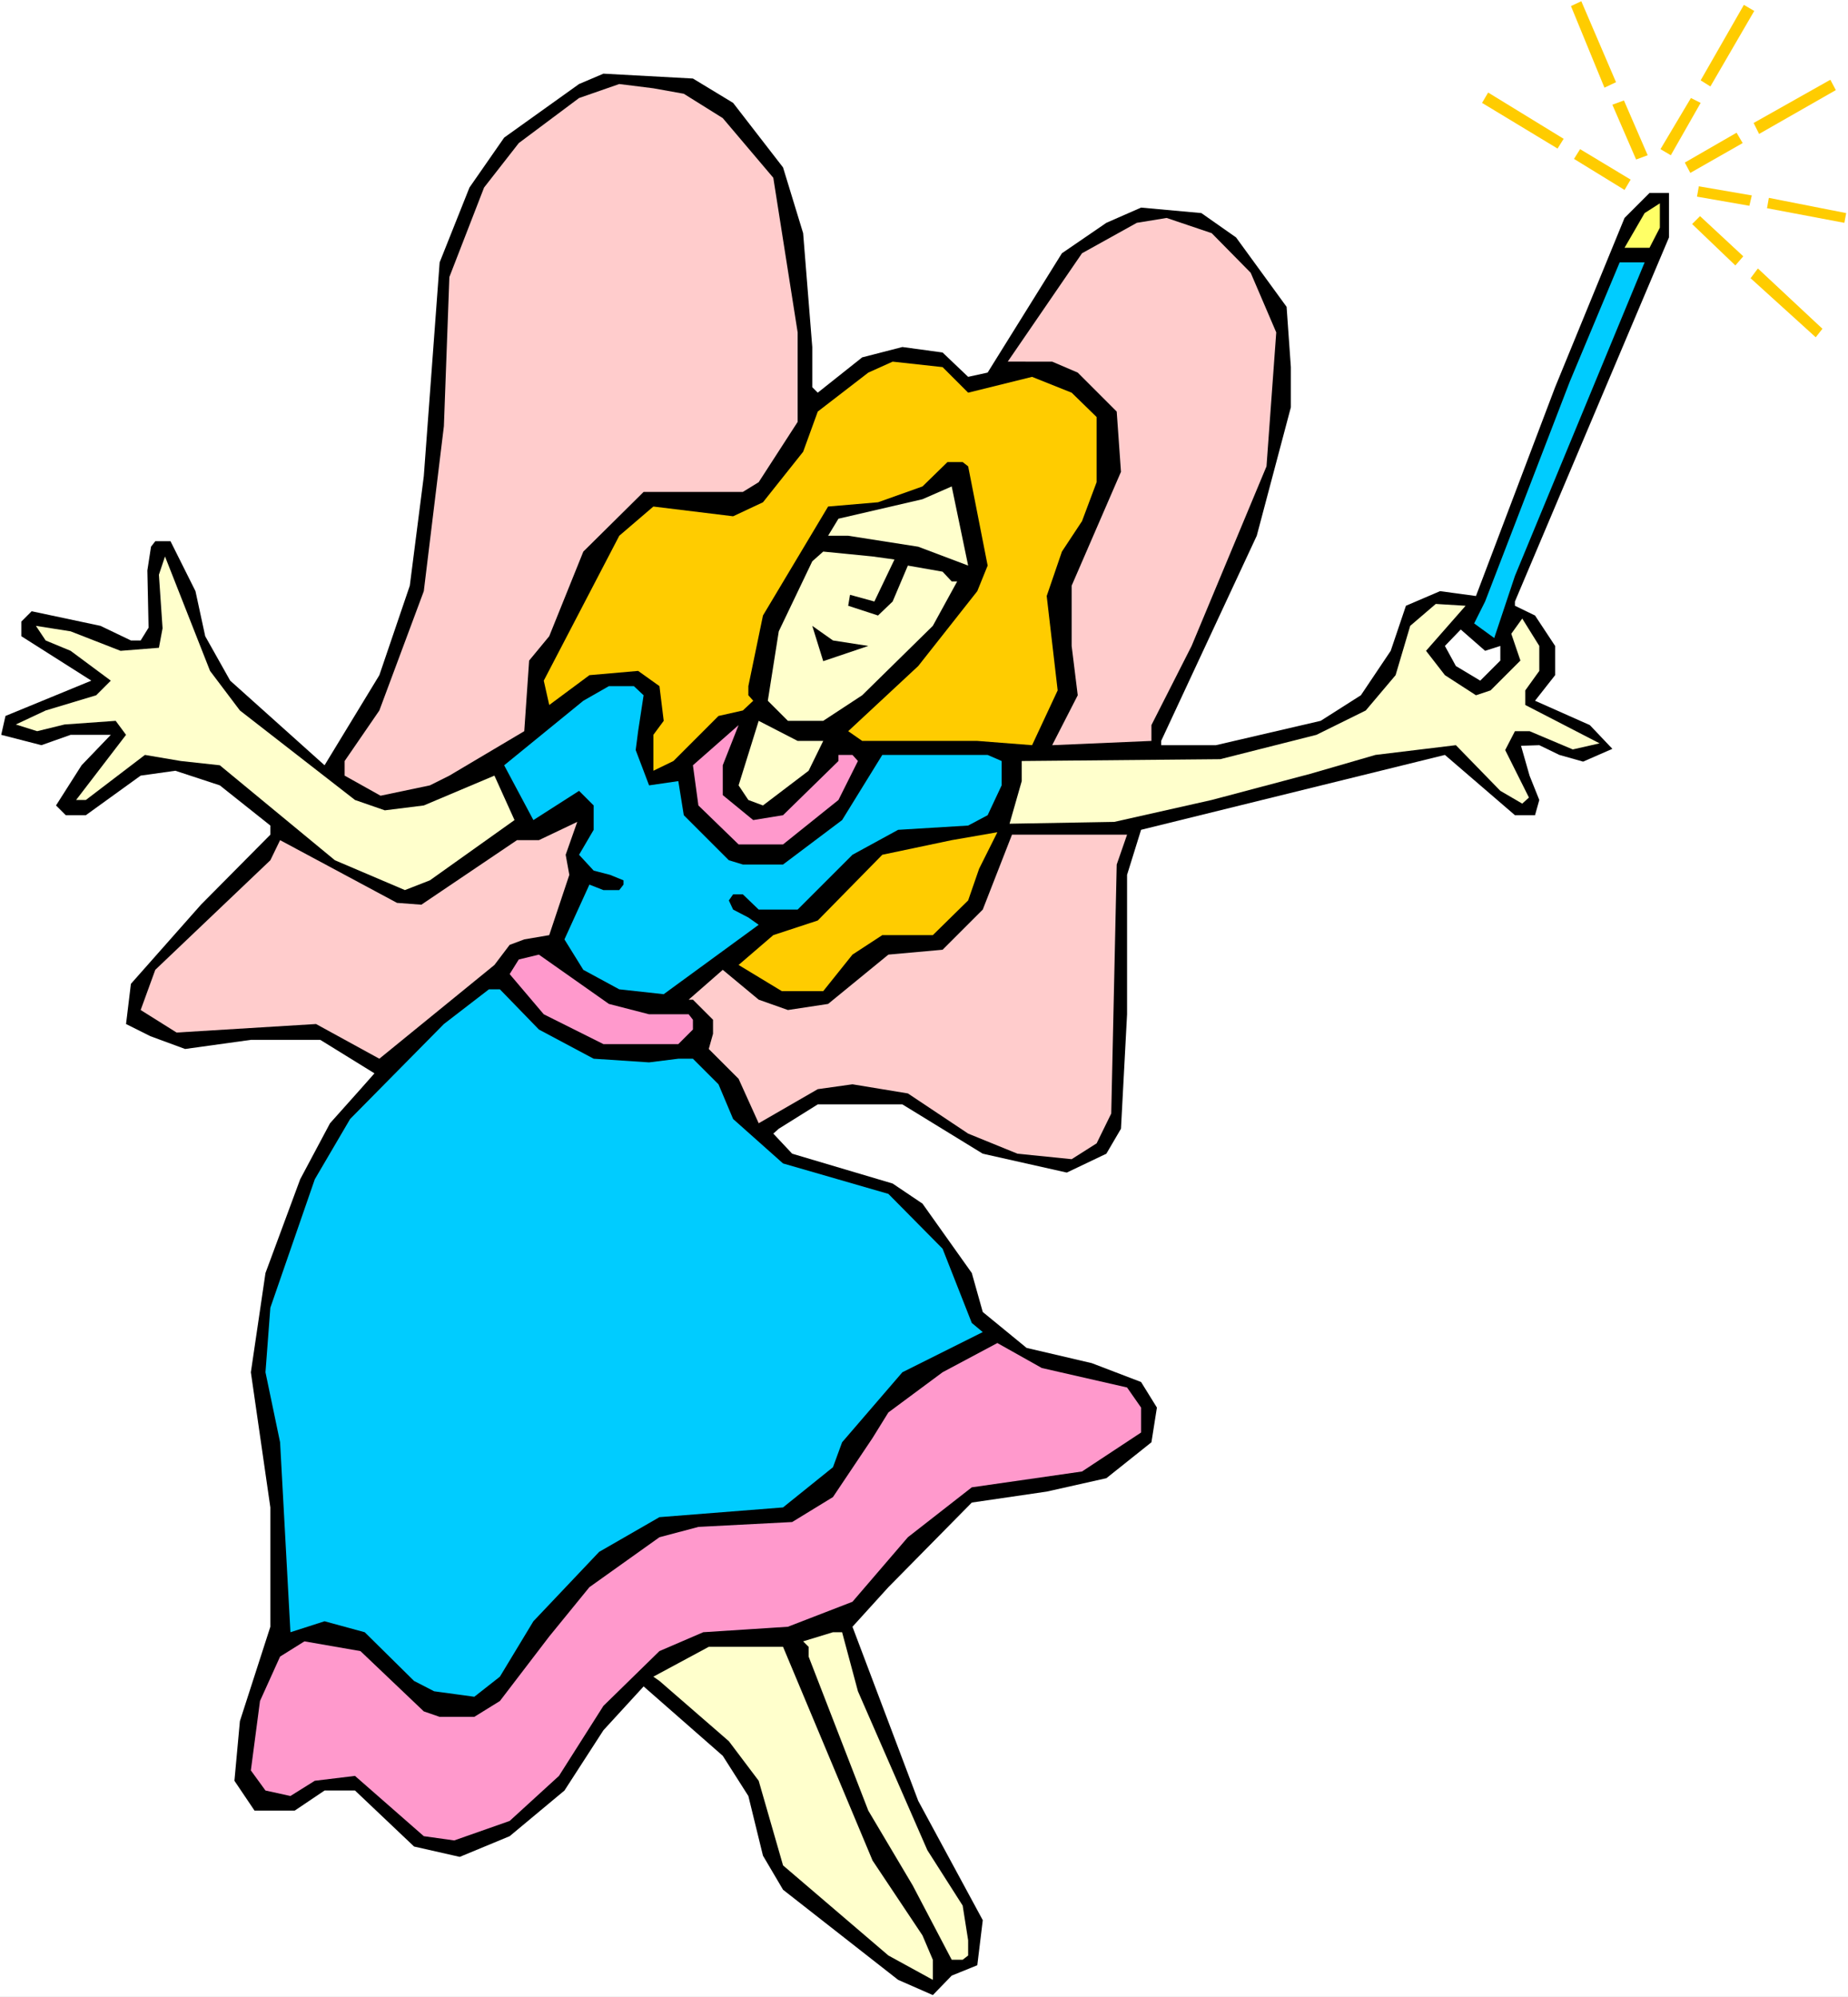 <?xml version="1.0" encoding="UTF-8" standalone="no"?>
<svg
   version="1.0"
   width="129.766mm"
   height="140.244mm"
   id="svg36"
   sodipodi:docname="Fairy 023.wmf"
   xmlns:inkscape="http://www.inkscape.org/namespaces/inkscape"
   xmlns:sodipodi="http://sodipodi.sourceforge.net/DTD/sodipodi-0.dtd"
   xmlns="http://www.w3.org/2000/svg"
   xmlns:svg="http://www.w3.org/2000/svg">
  <rect width="100%" height="100%" fill="#808080" stroke="none"/>
  <sodipodi:namedview
     id="namedview36"
     pagecolor="#ffffff"
     bordercolor="#000000"
     borderopacity="0.25"
     inkscape:showpageshadow="2"
     inkscape:pageopacity="0.0"
     inkscape:pagecheckerboard="0"
     inkscape:deskcolor="#d1d1d1"
     inkscape:document-units="mm" />
  <defs
     id="defs1">
    <pattern
       id="WMFhbasepattern"
       patternUnits="userSpaceOnUse"
       width="6"
       height="6"
       x="0"
       y="0" />
  </defs>
  <path
     style="fill:#ffffff;fill-opacity:1;fill-rule:evenodd;stroke:none"
     d="M 0,530.056 H 490.455 V 0 H 0 Z"
     id="path1" />
  <path
     style="fill:#000000;fill-opacity:1;fill-rule:evenodd;stroke:none"
     d="m 194.566,27.311 13.251,17.13 5.333,17.453 2.424,30.22 v 10.666 l 1.454,1.454 11.797,-9.373 10.666,-2.747 10.666,1.454 6.787,6.464 5.171,-1.131 19.715,-31.674 11.797,-8.08 9.211,-4.04 15.998,1.454 9.211,6.464 13.413,18.423 1.131,15.999 v 10.666 l -9.05,34.098 -25.371,54.46 v 1.131 h 14.544 l 27.795,-6.464 10.666,-6.787 7.918,-11.797 4.04,-11.959 9.05,-3.878 9.534,1.293 21.008,-55.43 18.422,-44.925 6.626,-6.626 h 5.171 v 11.797 l -40.885,96.638 v 1.131 l 5.333,2.586 5.333,8.08 v 7.757 l -5.333,6.787 14.544,6.464 5.979,6.303 -7.757,3.394 -6.302,-1.778 -5.333,-2.586 -4.848,0.162 2.262,7.919 2.586,6.464 -1.131,4.04 h -5.333 l -18.584,-15.999 -80.638,19.877 -3.717,11.959 v 37.007 l -1.616,30.381 -3.878,6.626 -10.504,5.01 -22.301,-5.01 -21.331,-13.09 h -22.462 l -10.342,6.464 -1.454,1.293 5.01,5.333 26.664,7.919 7.918,5.333 13.09,18.423 2.909,10.343 11.635,9.535 17.291,4.04 13.09,5.01 4.202,6.787 -1.454,9.211 -11.958,9.535 -15.837,3.555 -19.877,2.909 -22.139,22.463 -9.534,10.504 17.453,46.218 17.13,31.674 -1.454,11.959 -6.787,2.747 -5.01,5.171 -9.211,-4.04 -30.542,-23.917 -5.333,-9.05 -3.878,-15.837 -6.787,-10.666 -21.008,-18.423 -10.666,11.635 -10.342,15.999 -14.544,12.12 -13.251,5.494 -12.12,-2.747 -15.675,-14.867 h -8.08 l -7.918,5.333 H 67.549 l -5.333,-7.919 1.454,-15.837 8.08,-25.048 v -31.674 l -5.171,-35.876 3.878,-26.341 9.211,-24.887 7.918,-14.867 8.08,-9.05 3.717,-4.202 -14.382,-8.888 H 66.579 l -17.453,2.424 -9.211,-3.394 -6.464,-3.232 1.293,-10.666 18.584,-21.008 18.422,-18.584 V 219.133 l -13.413,-10.666 -11.797,-3.878 -9.211,1.293 -14.544,10.504 H 17.453 l -2.586,-2.586 6.787,-10.666 7.757,-8.08 H 18.746 L 10.989,197.801 0.323,195.054 1.454,190.045 24.24,180.672 5.656,168.875 v -3.878 l 2.747,-2.747 18.261,3.878 8.08,3.878 h 2.586 l 2.101,-3.394 -0.323,-15.191 0.97,-6.303 1.131,-1.454 h 4.04 l 6.626,13.251 2.586,11.959 6.626,11.797 25.048,22.463 14.544,-23.917 8.08,-23.756 3.717,-29.088 4.202,-56.722 7.918,-19.877 9.211,-13.251 19.877,-14.221 6.464,-2.747 23.755,1.293 z"
     id="path2" />
  <path
     style="fill:#ffcccc;fill-opacity:1;fill-rule:evenodd;stroke:none"
     d="m 181.477,24.887 10.342,6.464 13.413,15.837 6.464,41.047 v 23.756 l -10.342,15.999 -4.202,2.586 h -26.341 l -15.998,15.837 -9.05,22.463 -5.333,6.464 -1.293,18.746 -19.877,11.797 -5.171,2.586 -13.09,2.747 -9.534,-5.333 v -3.878 l 9.211,-13.413 11.797,-31.674 5.333,-43.794 1.454,-39.593 9.211,-23.756 9.211,-11.797 15.998,-11.959 10.666,-3.717 9.05,1.131 z"
     id="path3" />
  <path
     style="fill:#ffff66;fill-opacity:1;fill-rule:evenodd;stroke:none"
     d="m 437.774,65.772 h -6.626 l 5.333,-9.211 4.04,-2.586 v 6.464 z"
     id="path4" />
  <path
     style="fill:#ffcccc;fill-opacity:1;fill-rule:evenodd;stroke:none"
     d="m 331.926,72.398 6.787,15.837 -2.586,35.553 -19.877,47.673 -10.666,21.008 v 4.202 l -26.341,1.131 6.787,-13.251 -1.616,-13.09 v -15.999 l 13.09,-30.22 -1.131,-15.999 -10.342,-10.343 -6.787,-2.909 H 267.448 l 19.715,-28.765 14.544,-8.08 7.918,-1.293 11.958,4.04 z"
     id="path5" />
  <path
     style="fill:#00ccff;fill-opacity:1;fill-rule:evenodd;stroke:none"
     d="m 402.06,152.876 -5.494,16.483 -5.333,-3.878 2.909,-5.818 22.462,-58.339 13.251,-31.674 h 6.626 z"
     id="path6" />
  <path
     style="fill:#ffcc00;fill-opacity:1;fill-rule:evenodd;stroke:none"
     d="m 256.944,104.234 16.968,-4.202 10.504,4.202 6.626,6.464 v 17.291 l -3.878,10.343 -5.333,8.08 -4.04,11.797 2.909,25.048 -6.787,14.544 -14.544,-1.131 h -30.542 l -3.717,-2.586 18.584,-17.291 15.675,-19.877 2.747,-6.787 -5.171,-26.341 -1.454,-1.131 h -4.04 l -6.626,6.464 -11.797,4.202 -13.251,1.131 -17.291,28.927 -3.878,18.746 v 2.424 l 1.293,1.454 -2.747,2.586 -6.464,1.454 -11.958,11.959 -5.333,2.586 v -9.535 l 2.747,-3.717 -1.131,-9.211 -5.656,-4.04 -12.928,1.131 -10.666,7.919 -1.454,-6.464 20.038,-38.461 9.05,-7.757 21.17,2.586 7.918,-3.717 10.666,-13.413 3.878,-10.666 13.413,-10.343 6.464,-2.909 13.251,1.454 z"
     id="path7" />
  <path
     style="fill:#ffffcc;fill-opacity:1;fill-rule:evenodd;stroke:none"
     d="m 243.693,145.119 -18.584,-2.909 h -5.333 l 2.747,-4.525 22.301,-5.171 7.757,-3.394 4.363,21.008 z"
     id="path8" />
  <path
     style="fill:#ffffcc;fill-opacity:1;fill-rule:evenodd;stroke:none"
     d="m 237.39,148.513 -5.333,11.151 -6.464,-1.778 -0.485,2.909 7.918,2.586 3.878,-3.717 4.04,-9.535 9.211,1.616 2.424,2.586 h 1.454 l -6.464,11.797 -18.746,18.423 -10.342,6.787 h -9.373 l -5.333,-5.333 2.909,-18.423 8.888,-18.584 2.909,-2.586 13.09,1.293 z"
     id="path9" />
  <path
     style="fill:#ffffcc;fill-opacity:1;fill-rule:evenodd;stroke:none"
     d="m 63.67,188.59 30.542,23.756 7.918,2.747 10.342,-1.293 18.746,-7.919 5.333,11.797 -22.462,15.999 -6.626,2.586 -18.584,-7.919 -30.542,-25.21 -10.342,-1.131 -9.534,-1.616 -15.675,11.959 h -2.586 l 13.251,-17.291 -2.747,-3.717 -13.574,0.97 -7.272,1.778 -5.656,-1.778 7.918,-3.717 13.413,-4.04 3.878,-3.878 -10.666,-7.919 -6.626,-2.747 -2.586,-3.878 9.211,1.454 13.251,5.171 10.181,-0.808 0.97,-5.171 -0.97,-14.221 1.616,-4.848 11.958,30.381 z"
     id="path10" />
  <path
     style="fill:#ffffcc;fill-opacity:1;fill-rule:evenodd;stroke:none"
     d="m 378.467,172.753 5.01,6.464 8.242,5.333 3.878,-1.293 7.918,-7.919 -2.424,-7.111 2.909,-4.04 4.525,7.272 v 6.626 l -3.717,5.171 v 3.878 l 19.715,10.181 -7.11,1.616 -11.474,-4.848 h -3.878 l -2.586,5.01 6.302,12.605 -1.778,1.616 -5.818,-3.394 -11.797,-12.12 -21.331,2.586 -17.291,5.01 -26.179,6.949 -25.856,5.818 -27.795,0.485 3.232,-11.312 v -5.333 l 52.682,-0.485 25.533,-6.464 13.09,-6.464 7.918,-9.373 3.878,-13.09 6.787,-5.818 7.918,0.485 z"
     id="path11" />
  <path
     style="fill:#000000;fill-opacity:1;fill-rule:evenodd;stroke:none"
     d="m 230.441,171.46 -11.958,4.04 -2.909,-9.373 5.494,3.878 z"
     id="path12" />
  <path
     style="fill:#ffffff;fill-opacity:1;fill-rule:evenodd;stroke:none"
     d="m 398.182,171.46 v 3.878 l -5.333,5.333 -6.464,-3.878 -2.909,-5.333 4.202,-4.363 6.464,5.656 z"
     id="path13" />
  <path
     style="fill:#00ccff;fill-opacity:1;fill-rule:evenodd;stroke:none"
     d="m 170.811,184.55 -1.454,9.535 -0.646,5.01 3.555,9.373 7.757,-1.131 1.454,9.05 11.958,11.959 3.717,1.131 h 10.666 l 15.675,-11.797 10.666,-17.291 h 27.957 l 3.717,1.616 v 6.464 l -3.717,7.919 -5.171,2.747 -18.584,1.131 -12.12,6.626 -14.544,14.544 h -10.342 l -4.202,-4.04 h -2.586 l -1.131,1.616 1.131,2.424 4.04,2.101 2.747,1.939 -25.21,18.423 -11.797,-1.293 -9.534,-5.171 -5.01,-8.08 6.626,-14.544 3.717,1.454 h 4.202 l 1.131,-1.454 v -1.131 l -3.555,-1.454 -4.363,-1.131 -3.878,-4.202 3.878,-6.626 v -6.464 l -3.878,-3.878 -12.12,7.757 -7.757,-14.544 21.008,-17.13 6.787,-3.878 h 6.626 z"
     id="path14" />
  <path
     style="fill:#ffffcc;fill-opacity:1;fill-rule:evenodd;stroke:none"
     d="m 218.483,196.67 -3.878,7.919 -12.12,9.211 -3.878,-1.454 -2.586,-3.878 5.333,-17.13 10.342,5.333 z"
     id="path15" />
  <path
     style="fill:#ff99cc;fill-opacity:1;fill-rule:evenodd;stroke:none"
     d="m 191.819,211.053 8.08,6.626 7.918,-1.293 14.706,-14.383 v -1.616 h 3.717 l 1.454,1.616 -5.171,10.343 -14.706,11.797 h -11.797 l -10.666,-10.343 -1.454,-10.666 12.12,-10.666 -4.202,10.666 z"
     id="path16" />
  <path
     style="fill:#ffcccc;fill-opacity:1;fill-rule:evenodd;stroke:none"
     d="m 151.096,232.223 -5.333,15.999 -6.626,1.131 -3.878,1.454 -4.04,5.333 -30.542,24.887 -16.806,-9.211 -37.006,2.262 -9.534,-5.979 3.878,-10.666 30.542,-29.088 2.586,-5.333 31.027,16.645 6.464,0.485 25.371,-17.13 h 5.818 l 10.181,-4.848 -3.07,8.727 z"
     id="path17" />
  <path
     style="fill:#ffcc00;fill-opacity:1;fill-rule:evenodd;stroke:none"
     d="m 256.944,239.01 -9.373,9.211 h -13.413 l -7.918,5.171 -7.757,9.696 h -10.989 l -11.474,-6.949 9.211,-7.919 11.797,-3.878 17.13,-17.453 18.422,-3.878 12.12,-2.101 -4.848,9.696 z"
     id="path18" />
  <path
     style="fill:#ffcccc;fill-opacity:1;fill-rule:evenodd;stroke:none"
     d="m 296.374,229.476 -1.454,66.095 -3.878,7.919 -6.626,4.202 -14.382,-1.454 -13.09,-5.333 -15.998,-10.666 -14.706,-2.424 -9.211,1.293 -15.675,9.05 -5.333,-11.797 -7.918,-7.919 1.131,-4.04 v -3.717 l -5.333,-5.333 h -1.131 l 9.05,-7.919 9.534,7.919 7.757,2.747 10.666,-1.616 15.998,-13.09 14.382,-1.293 10.666,-10.666 7.757,-19.877 h 30.542 z"
     id="path19" />
  <path
     style="fill:#ff99cc;fill-opacity:1;fill-rule:evenodd;stroke:none"
     d="m 172.265,269.23 h 10.504 l 1.131,1.454 v 2.586 l -3.878,3.878 h -19.877 l -15.837,-7.919 -9.05,-10.666 2.424,-3.878 5.333,-1.293 18.584,13.09 z"
     id="path20" />
  <path
     style="fill:#00ccff;fill-opacity:1;fill-rule:evenodd;stroke:none"
     d="m 143.016,273.27 14.544,7.757 14.706,0.97 7.757,-0.97 h 3.878 l 6.787,6.787 3.878,9.211 13.251,11.797 27.957,8.08 14.382,14.544 7.757,19.716 2.909,2.424 -21.331,10.666 -15.998,18.584 -2.424,6.626 -13.251,10.666 -32.805,2.586 -15.998,9.211 -17.453,18.423 -8.888,14.706 -6.787,5.333 -10.666,-1.454 -5.333,-2.747 -13.09,-12.928 -10.666,-2.909 -9.05,2.909 -2.747,-50.42 -3.878,-18.584 1.293,-17.13 11.797,-34.098 9.373,-15.999 24.886,-25.21 11.958,-9.211 h 2.909 z"
     id="path21" />
  <path
     style="fill:#ff99cc;fill-opacity:1;fill-rule:evenodd;stroke:none"
     d="m 299.121,368.292 3.717,5.333 v 6.626 l -15.675,10.343 -29.25,4.202 -16.968,13.251 -14.706,17.13 -17.13,6.626 -22.462,1.454 -11.635,5.01 -14.867,14.544 -11.797,18.584 -13.09,11.959 -14.706,5.171 -8.08,-1.131 -18.261,-15.999 -10.666,1.293 -6.464,4.04 -6.626,-1.454 -3.878,-5.333 2.424,-18.423 5.333,-11.797 6.464,-4.04 14.867,2.586 16.806,15.999 4.202,1.454 h 9.211 l 6.787,-4.202 13.09,-17.13 10.666,-13.09 18.584,-13.251 10.342,-2.747 24.886,-1.293 10.827,-6.626 10.504,-15.675 4.202,-6.787 14.382,-10.666 14.544,-7.757 11.797,6.626 z"
     id="path22" />
  <path
     style="fill:#ffffcc;fill-opacity:1;fill-rule:evenodd;stroke:none"
     d="m 227.694,448.932 18.422,42.178 9.373,14.706 1.454,9.211 v 4.04 l -1.454,1.131 h -2.909 l -10.342,-19.716 -11.797,-19.877 -15.837,-40.885 v -2.586 l -1.454,-1.454 7.918,-2.424 h 2.424 z"
     id="path23" />
  <path
     style="fill:#ffffcc;fill-opacity:1;fill-rule:evenodd;stroke:none"
     d="m 231.573,493.857 13.251,19.877 2.747,6.464 v 5.333 l -11.797,-6.464 -27.957,-23.917 -6.464,-22.463 -7.918,-10.504 -18.422,-15.999 -1.616,-1.131 14.706,-7.919 h 19.715 z"
     id="path24" />
  <path
     style="fill:#ffcc00;fill-opacity:1;fill-rule:evenodd;stroke:none"
     d="m 481.891,89.528 -17.291,-15.675 1.939,-2.586 17.13,15.999 z"
     id="path25" />
  <path
     style="fill:#ffcc00;fill-opacity:1;fill-rule:evenodd;stroke:none"
     d="m 460.559,70.459 -11.474,-10.989 2.101,-2.101 11.474,10.666 z"
     id="path26" />
  <path
     style="fill:#ffcc00;fill-opacity:1;fill-rule:evenodd;stroke:none"
     d="m 487.223,23.917 -20.362,11.635 -1.454,-2.909 20.362,-11.474 z"
     id="path27" />
  <path
     style="fill:#ffcc00;fill-opacity:1;fill-rule:evenodd;stroke:none"
     d="m 462.499,37.977 -13.898,7.919 -1.454,-2.747 13.736,-7.919 z"
     id="path28" />
  <path
     style="fill:#ffcc00;fill-opacity:1;fill-rule:evenodd;stroke:none"
     d="M 465.569,2.909 453.934,22.948 451.348,21.332 462.822,1.293 Z"
     id="path29" />
  <path
     style="fill:#ffcc00;fill-opacity:1;fill-rule:evenodd;stroke:none"
     d="m 451.348,27.311 -7.918,13.898 -2.747,-1.616 8.08,-13.575 z"
     id="path30" />
  <path
     style="fill:#ffcc00;fill-opacity:1;fill-rule:evenodd;stroke:none"
     d="m 419.675,0.323 9.211,21.493 -3.07,1.454 -8.888,-21.655 z"
     id="path31" />
  <path
     style="fill:#ffcc00;fill-opacity:1;fill-rule:evenodd;stroke:none"
     d="m 430.987,26.664 6.302,14.544 -3.07,1.131 -6.302,-14.544 z"
     id="path32" />
  <path
     style="fill:#ffcc00;fill-opacity:1;fill-rule:evenodd;stroke:none"
     d="m 394.95,24.564 20.038,12.282 -1.616,2.586 -20.038,-12.12 z"
     id="path33" />
  <path
     style="fill:#ffcc00;fill-opacity:1;fill-rule:evenodd;stroke:none"
     d="m 419.352,39.593 13.413,8.08 -1.616,2.747 -13.413,-8.242 z"
     id="path34" />
  <path
     style="fill:#ffcc00;fill-opacity:1;fill-rule:evenodd;stroke:none"
     d="m 489.486,59.147 -20.523,-3.878 0.485,-2.747 20.523,4.04 z"
     id="path35" />
  <path
     style="fill:#ffcc00;fill-opacity:1;fill-rule:evenodd;stroke:none"
     d="m 464.276,54.622 -13.898,-2.424 0.485,-2.747 14.059,2.424 z"
     id="path36" />
</svg>
